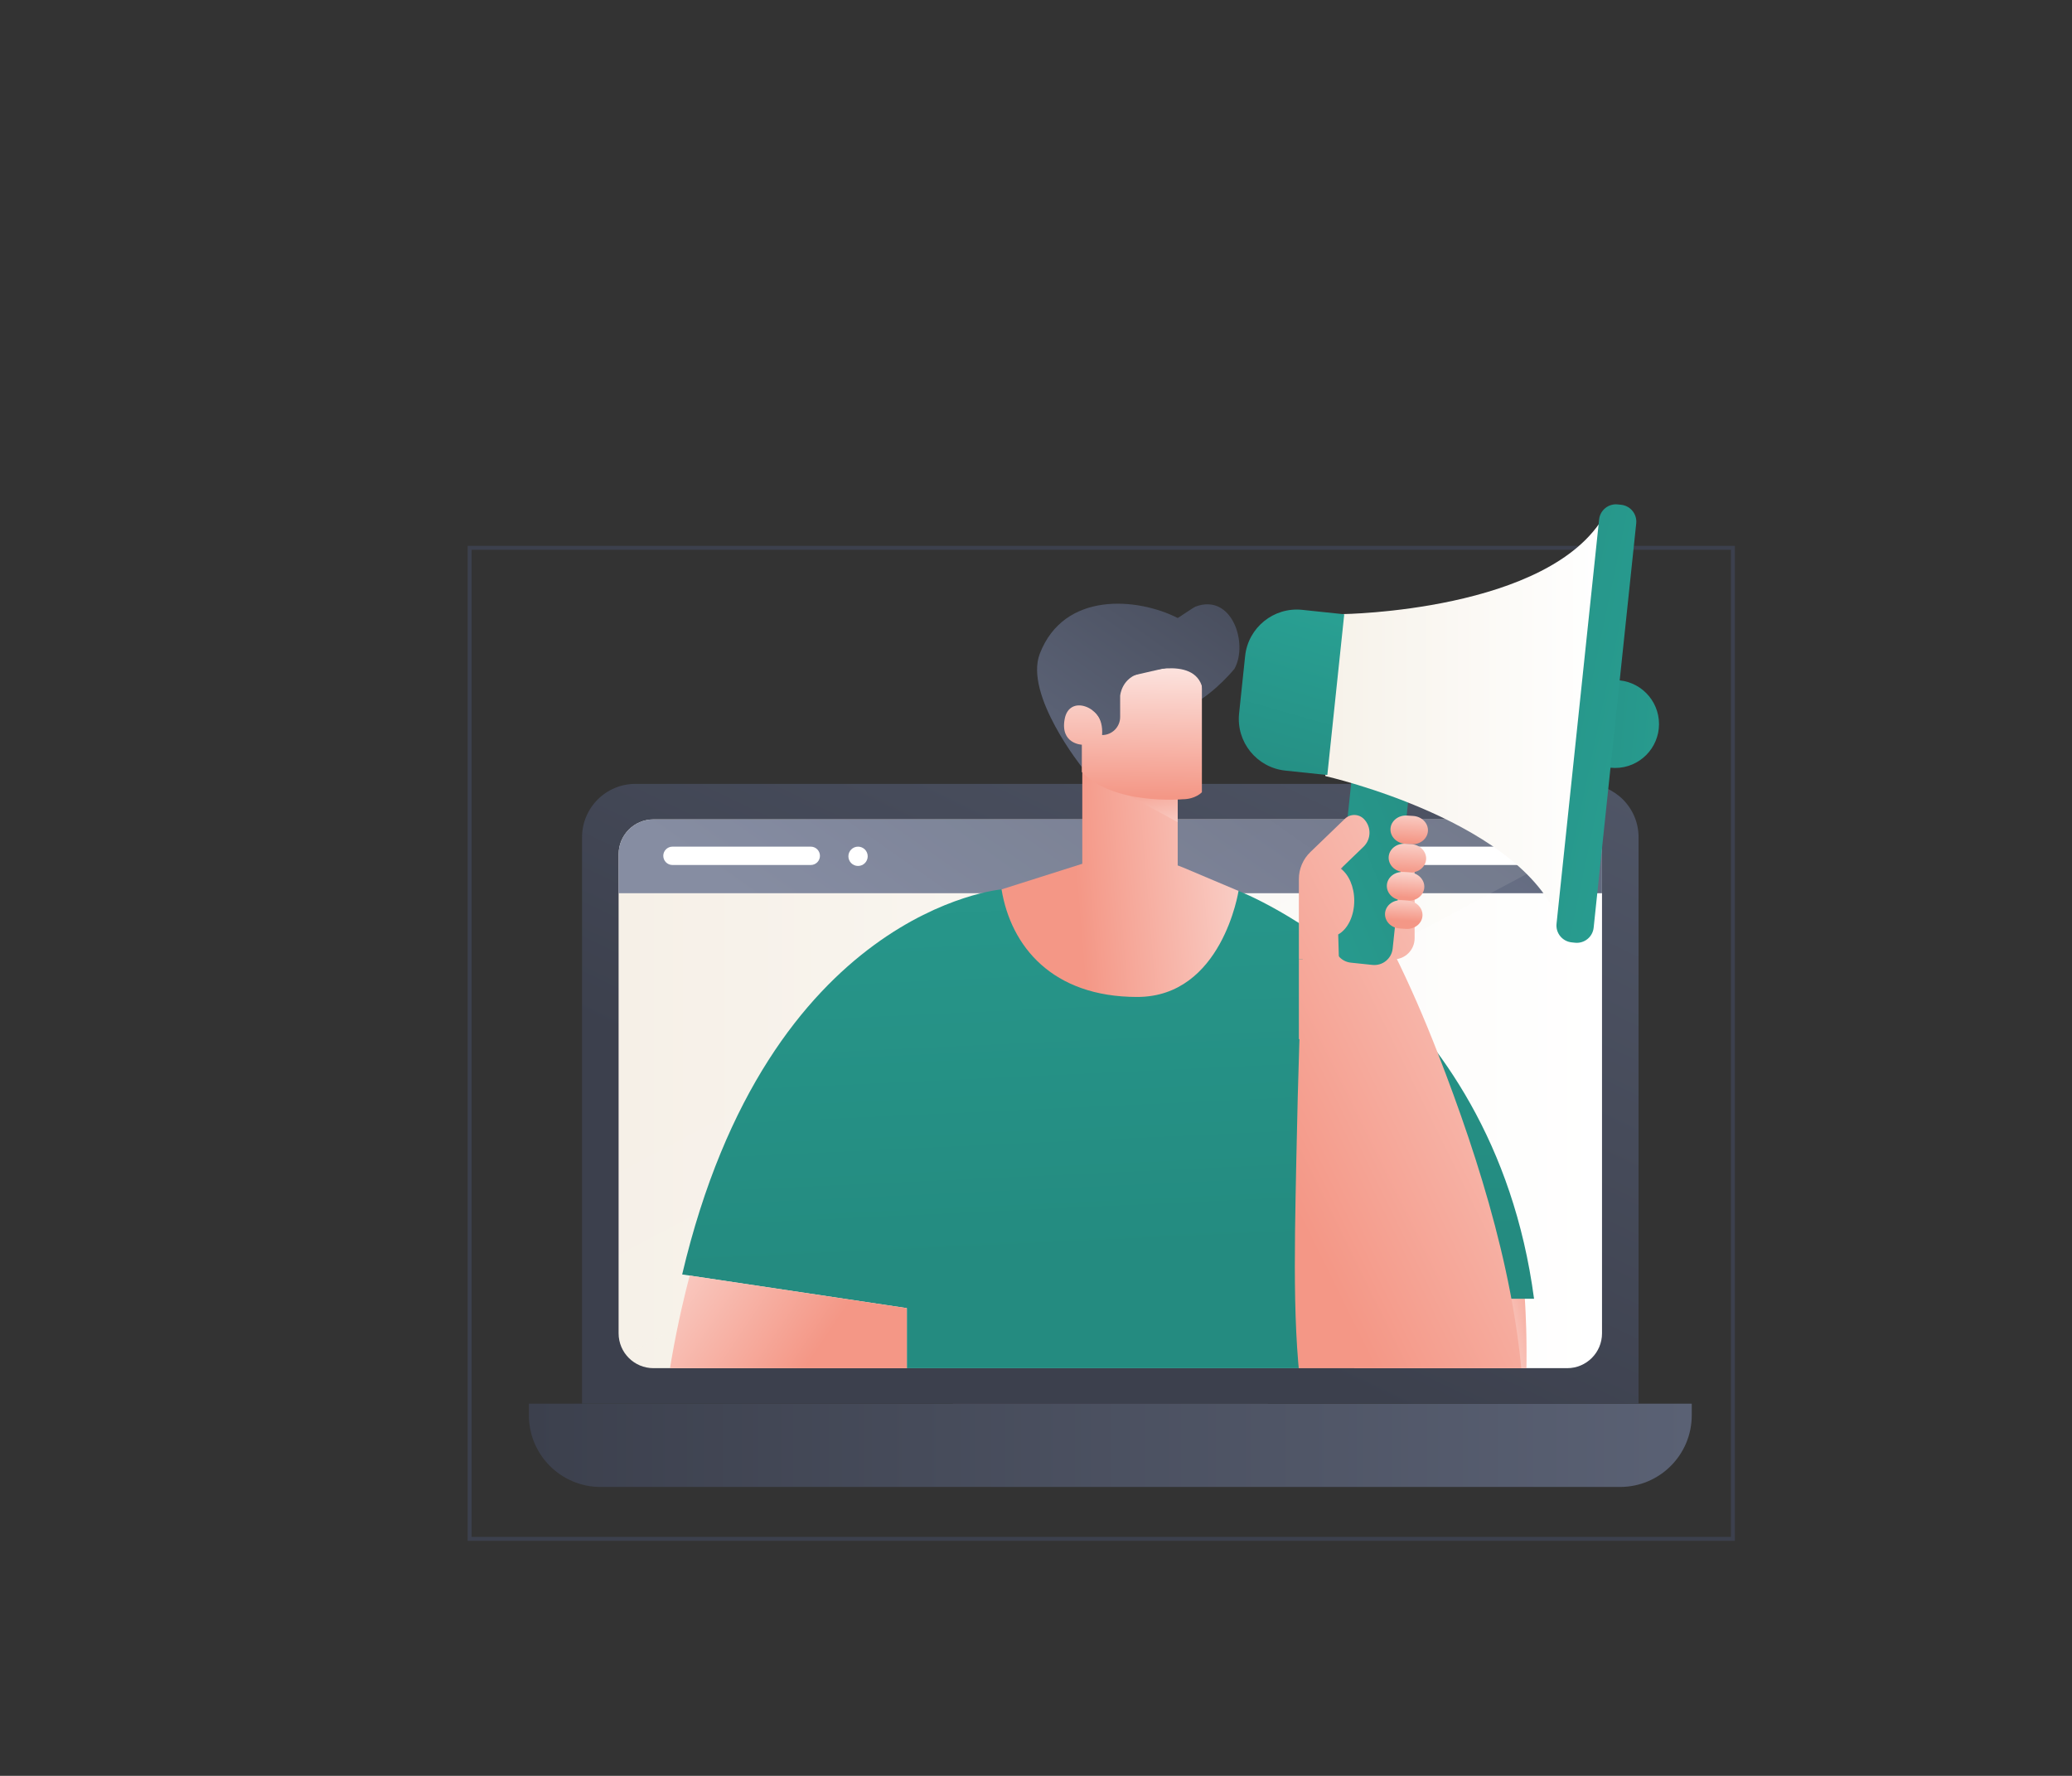 <?xml version="1.0" encoding="utf-8"?>
<!-- Generator: Adobe Illustrator 24.0.0, SVG Export Plug-In . SVG Version: 6.00 Build 0)  -->
<svg version="1.1" xmlns="http://www.w3.org/2000/svg" xmlns:xlink="http://www.w3.org/1999/xlink" x="0px" y="0px"
	 viewBox="0 0 1260.03 1080" style="enable-background:new 0 0 1260.03 1080;" xml:space="preserve">
<rect x="0" y="0" width="1260.03" height="1080" fill="#333333" stroke="none"/>
<style type="text/css">
	.st0{display:none;}
	.st1{display:inline;opacity:0.34;fill:url(#SVGID_1_);}
	.st2{display:inline;opacity:0.34;fill:url(#SVGID_2_);}
	.st3{display:inline;opacity:0.34;}
	.st4{fill:url(#SVGID_3_);}
	.st5{display:inline;}
	.st6{opacity:0.34;fill:url(#SVGID_4_);}
	.st7{opacity:0.34;fill:url(#SVGID_5_);}
	.st8{opacity:0.24;}
	.st9{fill:#3C404D;}
	.st10{fill:none;stroke:#3C404D;stroke-width:2.394;stroke-miterlimit:10;}
	.st11{fill:url(#SVGID_6_);}
	.st12{fill:url(#SVGID_7_);}
	.st13{fill:url(#SVGID_8_);}
	.st14{fill:url(#SVGID_9_);}
	.st15{fill:url(#SVGID_10_);}
	.st16{opacity:0.1;fill:url(#SVGID_11_);}
	.st17{fill:#FFFFFF;}
	.st18{clip-path:url(#SVGID_13_);}
	.st19{fill:url(#SVGID_14_);}
	.st20{fill:url(#SVGID_15_);}
	.st21{fill:url(#SVGID_16_);}
	.st22{fill:url(#SVGID_17_);}
	.st23{fill:url(#SVGID_18_);}
	.st24{fill:url(#SVGID_19_);}
	.st25{fill:url(#SVGID_20_);}
	.st26{fill:url(#SVGID_21_);}
	.st27{fill:url(#SVGID_22_);}
	.st28{fill:url(#SVGID_23_);}
	.st29{fill:url(#SVGID_24_);}
	.st30{fill:url(#SVGID_25_);}
	.st31{fill:url(#SVGID_26_);}
	.st32{fill:url(#SVGID_27_);}
	.st33{fill:url(#SVGID_28_);}
	.st34{fill:url(#SVGID_29_);}
	.st35{fill:url(#SVGID_30_);}
	.st36{fill:url(#SVGID_31_);}
	.st37{fill:url(#SVGID_32_);}
	.st38{fill:url(#SVGID_33_);}
	.st39{fill:url(#SVGID_34_);}
	.st40{fill:url(#SVGID_35_);}
	.st41{fill:url(#SVGID_36_);}
	.st42{fill:none;stroke:#3C404D;stroke-width:1.854;stroke-miterlimit:10;}
	.st43{fill:url(#SVGID_37_);}
	.st44{fill:url(#SVGID_38_);}
	.st45{fill:#F6F1E8;}
	.st46{fill:url(#SVGID_39_);}
	.st47{fill:url(#SVGID_40_);}
	.st48{fill:url(#SVGID_41_);}
	.st49{fill:url(#SVGID_42_);}
	.st50{fill:url(#SVGID_43_);}
	.st51{fill:url(#SVGID_44_);}
	.st52{fill:url(#SVGID_45_);}
	.st53{fill:url(#SVGID_46_);}
	.st54{fill:url(#SVGID_47_);}
	.st55{fill:url(#SVGID_48_);}
	.st56{fill:url(#SVGID_49_);}
	.st57{fill:url(#SVGID_50_);}
	.st58{display:inline;fill:none;stroke:#3C404D;stroke-width:2.394;stroke-miterlimit:10;}
	.st59{fill:url(#SVGID_51_);}
	.st60{fill:url(#SVGID_52_);}
	.st61{fill:url(#SVGID_53_);}
	.st62{fill:none;stroke:#3C404D;stroke-width:2.394;stroke-linejoin:round;stroke-miterlimit:10;}
	.st63{fill:url(#SVGID_54_);}
	.st64{fill:#03FCDD;}
	.st65{fill:url(#SVGID_55_);}
	.st66{fill:url(#SVGID_56_);}
	.st67{fill:url(#SVGID_57_);}
	.st68{fill:url(#SVGID_58_);}
	.st69{fill:url(#SVGID_59_);}
	.st70{fill:url(#SVGID_60_);}
	.st71{fill:url(#SVGID_61_);}
	.st72{fill:url(#SVGID_62_);}
</style>
<g id="Layer_1" class="st0">
	<linearGradient id="SVGID_1_" gradientUnits="userSpaceOnUse" x1="743.531" y1="750.981" x2="938.322" y2="750.981">
		<stop  offset="0" style="stop-color:#F6F1E8"/>
		<stop  offset="1" style="stop-color:#FFFFFF;stop-opacity:0"/>
	</linearGradient>
	<path class="st1" d="M927.99,700.23H753.86c-5.71,0-10.33,4.63-10.33,10.33v80.85c0,5.71,4.63,10.33,10.33,10.33h174.13
		c5.71,0,10.33-4.63,10.33-10.33v-80.85C938.32,704.85,933.7,700.23,927.99,700.23z"/>
	<linearGradient id="SVGID_2_" gradientUnits="userSpaceOnUse" x1="952.542" y1="813.921" x2="904.449" y2="905.529">
		<stop  offset="0" style="stop-color:#FFFFFF;stop-opacity:0"/>
		<stop  offset="1" style="stop-color:#F6F1E8"/>
	</linearGradient>
	<polygon class="st2" points="895.2,759.76 895.2,876.61 1005.41,876.61 	"/>
</g>
<g id="Layer_12" class="st0">
	<g class="st3">
		<linearGradient id="SVGID_3_" gradientUnits="userSpaceOnUse" x1="205.754" y1="854.045" x2="80.332" y2="610.169">
			<stop  offset="0" style="stop-color:#FFFFFF;stop-opacity:0"/>
			<stop  offset="1" style="stop-color:#F6F1E8"/>
		</linearGradient>
		<circle class="st4" cx="153.45" cy="752.34" r="146.28"/>
	</g>
</g>
<g id="Layer_11" class="st0">
	<g class="st5">
		
			<linearGradient id="SVGID_4_" gradientUnits="userSpaceOnUse" x1="2872.431" y1="3623.623" x2="2785.252" y2="3399.219" gradientTransform="matrix(-0.63 -0.776 0.776 -0.63 -26.996 4534.395)">
			<stop  offset="0" style="stop-color:#FFFFFF;stop-opacity:0"/>
			<stop  offset="1" style="stop-color:#F6F1E8"/>
		</linearGradient>
		<circle class="st6" cx="916.3" cy="126.78" r="126.77"/>
		<g>
			<linearGradient id="SVGID_5_" gradientUnits="userSpaceOnUse" x1="743.925" y1="2.396" x2="743.925" y2="542.818">
				<stop  offset="0" style="stop-color:#FFFFFF;stop-opacity:0"/>
				<stop  offset="1" style="stop-color:#F6F1E8"/>
			</linearGradient>
			<circle class="st7" cx="743.93" cy="320.51" r="223.02"/>
			<g class="st8">
				<path class="st9" d="M731.43,518.1h115.99c0.54-0.28,1.07-0.56,1.61-0.85H837.4v-34.47h34.47v20.42
					c0.28-0.2,0.57-0.39,0.85-0.59v-19.83h24.19c0.3-0.28,0.61-0.56,0.91-0.85h-25.1v-34.47h34.47v24.97
					c0.28-0.3,0.57-0.61,0.85-0.91v-24.05h19.26c0.2-0.28,0.39-0.56,0.59-0.85h-19.85v-34.47h34.47v9.98
					c0.29-0.56,0.56-1.14,0.85-1.7V306.17v-0.85v-84.71c-0.28-0.57-0.56-1.14-0.85-1.7v15.77h-34.47V200.2h23.71
					c-0.18-0.28-0.37-0.56-0.56-0.85h-23.15v-29.85c-0.28-0.31-0.57-0.61-0.85-0.91v30.76h-34.47v-34.47h30.93
					c-0.28-0.28-0.55-0.57-0.83-0.85h-30.11v-25.62c-0.28-0.2-0.57-0.39-0.85-0.59v26.21H837.4v-34.47h21.81
					c-0.47-0.29-0.96-0.56-1.43-0.85H837.4v-10.74c-0.28-0.13-0.56-0.27-0.85-0.4v11.13h-34.47v-23.55
					c-0.28-0.08-0.56-0.15-0.85-0.23v23.78h-34.47V98.64c-0.28-0.03-0.57-0.05-0.85-0.08v30.15h-34.47V97.84
					c-0.28,0.02-0.57,0.04-0.85,0.05v30.82h-34.47v-26.07c-0.28,0.06-0.57,0.12-0.85,0.18v25.89h-34.47v-15.2
					c-0.28,0.11-0.57,0.23-0.85,0.35v14.86h-29.87c-0.48,0.28-0.96,0.56-1.43,0.85h31.3v34.47h-34.47v-32.51
					c-0.28,0.18-0.57,0.35-0.85,0.53v31.98h-34.47v-5.05c-0.29,0.27-0.56,0.55-0.85,0.82v4.23h-4.27c-0.28,0.28-0.55,0.57-0.83,0.85
					h5.1v34.47h-32.64c-0.18,0.28-0.38,0.56-0.56,0.85h33.2v34.47h-34.47v-32.44c-0.28,0.45-0.57,0.9-0.85,1.36v31.08h-15.95
					c-0.12,0.28-0.23,0.57-0.35,0.85h16.3V270h-27.33c-0.07,0.28-0.12,0.57-0.19,0.85h27.52v34.47h-32.55
					c-0.02,0.28-0.04,0.57-0.05,0.85h32.6v34.47h-32.16c0.03,0.28,0.05,0.57,0.08,0.85h32.09v34.47h-26.12
					c0.07,0.28,0.15,0.57,0.22,0.85h25.9v34.47h-13.82c0.13,0.28,0.24,0.57,0.37,0.85h13.45v25.29c0.28,0.45,0.56,0.91,0.85,1.36
					v-26.65h34.47v34.47h-29.34c0.19,0.28,0.39,0.57,0.59,0.85h28.75v33.76c0.54,0.52,1.09,1.04,1.64,1.56h33.68v26.19
					c0.28,0.18,0.57,0.35,0.85,0.53v-26.72h34.47v34.47h-21.12c0.53,0.29,1.07,0.57,1.61,0.85h90.16H731.43z M908.04,235.52h34.47
					V270h-34.47V235.52z M908.04,270.85h34.47v34.47h-34.47V270.85z M908.04,306.17h34.47v34.47h-34.47V306.17z M908.04,341.49
					h34.47v34.47h-34.47V341.49z M908.04,376.81h34.47v34.47h-34.47V376.81z M872.72,200.2h34.47v34.47h-34.47V200.2z
					 M872.72,235.52h34.47V270h-34.47V235.52z M872.72,270.85h34.47v34.47h-34.47V270.85z M872.72,306.17h34.47v34.47h-34.47V306.17
					z M872.72,341.49h34.47v34.47h-34.47V341.49z M872.72,376.81h34.47v34.47h-34.47V376.81z M872.72,412.13h34.47v34.47h-34.47
					V412.13z M837.4,164.88h34.47v34.47H837.4V164.88z M837.4,200.2h34.47v34.47H837.4V200.2z M837.4,235.52h34.47V270H837.4V235.52
					z M837.4,270.85h34.47v34.47H837.4V270.85z M837.4,306.17h34.47v34.47H837.4V306.17z M837.4,341.49h34.47v34.47H837.4V341.49z
					 M837.4,376.81h34.47v34.47H837.4V376.81z M837.4,412.13h34.47v34.47H837.4V412.13z M837.4,447.45h34.47v34.47H837.4V447.45z
					 M802.08,129.56h34.47v34.47h-34.47V129.56z M802.08,164.88h34.47v34.47h-34.47V164.88z M802.08,200.2h34.47v34.47h-34.47V200.2
					z M802.08,235.52h34.47V270h-34.47V235.52z M802.08,270.85h34.47v34.47h-34.47V270.85z M802.08,306.17h34.47v34.47h-34.47
					V306.17z M802.08,341.49h34.47v34.47h-34.47V341.49z M802.08,376.81h34.47v34.47h-34.47V376.81z M802.08,412.13h34.47v34.47
					h-34.47V412.13z M802.08,447.45h34.47v34.47h-34.47V447.45z M802.08,482.77h34.47v34.47h-34.47V482.77z M766.76,129.56h34.47
					v34.47h-34.47V129.56z M766.76,164.88h34.47v34.47h-34.47V164.88z M766.76,200.2h34.47v34.47h-34.47V200.2z M766.76,235.52
					h34.47V270h-34.47V235.52z M766.76,270.85h34.47v34.47h-34.47V270.85z M766.76,306.17h34.47v34.47h-34.47V306.17z
					 M766.76,341.49h34.47v34.47h-34.47V341.49z M766.76,376.81h34.47v34.47h-34.47V376.81z M766.76,412.13h34.47v34.47h-34.47
					V412.13z M766.76,447.45h34.47v34.47h-34.47V447.45z M766.76,482.77h34.47v34.47h-34.47V482.77z M731.43,129.56h34.47v34.47
					h-34.47V129.56z M731.43,164.88h34.47v34.47h-34.47V164.88z M731.43,200.2h34.47v34.47h-34.47V200.2z M731.43,235.52h34.47V270
					h-34.47V235.52z M731.43,270.85h34.47v34.47h-34.47V270.85z M731.43,306.17h34.47v34.47h-34.47V306.17z M731.43,341.49h34.47
					v34.47h-34.47V341.49z M731.43,376.81h34.47v34.47h-34.47V376.81z M731.43,412.13h34.47v34.47h-34.47V412.13z M731.43,447.45
					h34.47v34.47h-34.47V447.45z M731.43,482.77h34.47v34.47h-34.47V482.77z M589.3,411.28h-34.47v-34.47h34.47V411.28z
					 M589.3,375.96h-34.47v-34.47h34.47V375.96z M589.3,340.64h-34.47v-34.47h34.47V340.64z M589.3,305.32h-34.47v-34.47h34.47
					V305.32z M589.3,270h-34.47v-34.47h34.47V270z M624.62,481.93h-34.47v-34.47h34.47V481.93z M624.62,446.61h-34.47v-34.47h34.47
					V446.61z M624.62,411.28h-34.47v-34.47h34.47V411.28z M624.62,375.96h-34.47v-34.47h34.47V375.96z M624.62,340.64h-34.47v-34.47
					h34.47V340.64z M624.62,305.32h-34.47v-34.47h34.47V305.32z M624.62,270h-34.47v-34.47h34.47V270z M624.62,234.68h-34.47V200.2
					h34.47V234.68z M624.62,199.35h-34.47v-34.47h34.47V199.35z M659.94,481.93h-34.47v-34.47h34.47V481.93z M659.94,446.61h-34.47
					v-34.47h34.47V446.61z M659.94,411.28h-34.47v-34.47h34.47V411.28z M659.94,375.96h-34.47v-34.47h34.47V375.96z M659.94,340.64
					h-34.47v-34.47h34.47V340.64z M659.94,305.32h-34.47v-34.47h34.47V305.32z M659.94,270h-34.47v-34.47h34.47V270z M659.94,234.68
					h-34.47V200.2h34.47V234.68z M659.94,199.35h-34.47v-34.47h34.47V199.35z M695.26,517.25h-34.47v-34.47h34.47V517.25z
					 M695.26,481.93h-34.47v-34.47h34.47V481.93z M695.26,446.61h-34.47v-34.47h34.47V446.61z M695.26,411.28h-34.47v-34.47h34.47
					V411.28z M695.26,375.96h-34.47v-34.47h34.47V375.96z M695.26,340.64h-34.47v-34.47h34.47V340.64z M695.26,305.32h-34.47v-34.47
					h34.47V305.32z M695.26,270h-34.47v-34.47h34.47V270z M695.26,234.68h-34.47V200.2h34.47V234.68z M695.26,199.35h-34.47v-34.47
					h34.47V199.35z M695.26,164.03h-34.47v-34.47h34.47V164.03z M696.11,129.56h34.47v34.47h-34.47V129.56z M696.11,164.88h34.47
					v34.47h-34.47V164.88z M696.11,200.2h34.47v34.47h-34.47V200.2z M696.11,235.52h34.47V270h-34.47V235.52z M696.11,270.85h34.47
					v34.47h-34.47V270.85z M696.11,306.17h34.47v34.47h-34.47V306.17z M696.11,341.49h34.47v34.47h-34.47V341.49z M696.11,376.81
					h34.47v34.47h-34.47V376.81z M696.11,412.13h34.47v34.47h-34.47V412.13z M696.11,447.45h34.47v34.47h-34.47V447.45z
					 M696.11,482.77h34.47v34.47h-34.47V482.77z"/>
			</g>
		</g>
	</g>
</g>
<g id="Layer_2">
	<rect x="285.59" y="333.18" class="st10" width="768.23" height="602.7"/>
	<g>
		<g>
			<linearGradient id="SVGID_6_" gradientUnits="userSpaceOnUse" x1="987.898" y1="353.325" x2="895.637" y2="502.699">
				<stop  offset="0" style="stop-color:#5C3799"/>
				<stop  offset="1" style="stop-color:#7D6E99"/>
			</linearGradient>
			<path class="st11" d="M579.5,853.67v7.43c0,8.54,6.92,15.46,15.46,15.46h160.49c8.54,0,15.46-6.92,15.46-15.46v-7.43H579.5z"/>
			<g>
				<linearGradient id="SVGID_7_" gradientUnits="userSpaceOnUse" x1="321.629" y1="878.994" x2="1028.787" y2="878.994">
					<stop  offset="0" style="stop-color:#3C404D"/>
					<stop  offset="1" style="stop-color:#5A6174"/>
				</linearGradient>
				<path class="st12" d="M321.63,853.67v7.04c0,24.08,19.52,43.6,43.6,43.6h619.97c24.08,0,43.59-19.52,43.59-43.6v-7.04H321.63z"
					/>
				<linearGradient id="SVGID_8_" gradientUnits="userSpaceOnUse" x1="636.683" y1="757.88" x2="909.07" y2="191.139">
					<stop  offset="0" style="stop-color:#3C404D"/>
					<stop  offset="1" style="stop-color:#5A6174"/>
				</linearGradient>
				<path class="st13" d="M964,476.73H386.41c-17.92,0-32.45,14.53-32.45,32.45v344.49h642.49V509.18
					C996.46,491.26,981.93,476.73,964,476.73z"/>
				<linearGradient id="SVGID_9_" gradientUnits="userSpaceOnUse" x1="376.202" y1="665.202" x2="974.215" y2="665.202">
					<stop  offset="0" style="stop-color:#F6F1E8"/>
					<stop  offset="1" style="stop-color:#FFFFFF"/>
				</linearGradient>
				<path class="st14" d="M953.04,498.33H397.38c-11.7,0-21.18,9.48-21.18,21.18v291.38c0,11.7,9.48,21.18,21.18,21.18h555.66
					c11.7,0,21.18-9.48,21.18-21.18V519.51C974.21,507.82,964.73,498.33,953.04,498.33z"/>
				<linearGradient id="SVGID_10_" gradientUnits="userSpaceOnUse" x1="848.784" y1="280.841" x2="593.406" y2="644.499">
					<stop  offset="0" style="stop-color:#5A6174"/>
					<stop  offset="1" style="stop-color:#79829B"/>
				</linearGradient>
				<path class="st15" d="M953.04,498.33H397.38c-11.7,0-21.18,9.48-21.18,21.18v23.7h598.01v-23.7
					C974.21,507.82,964.73,498.33,953.04,498.33z"/>
				<linearGradient id="SVGID_11_" gradientUnits="userSpaceOnUse" x1="612.03" y1="546.135" x2="746.027" y2="798.752">
					<stop  offset="0" style="stop-color:#F6F1E8"/>
					<stop  offset="1" style="stop-color:#FFFFFF"/>
				</linearGradient>
				<path class="st16" d="M971.21,508.68c-3.7-6.19-10.44-10.35-18.17-10.35H397.38c-11.7,0-21.18,9.48-21.18,21.18v291.38
					c0,4.93,1.7,9.46,4.53,13.06L971.21,508.68z"/>
				<g>
					<path class="st17" d="M493.05,514.9h-84.11c-3.08,0-5.58,2.5-5.58,5.58c0,3.08,2.5,5.58,5.58,5.58h84.11
						c3.08,0,5.58-2.5,5.58-5.58C498.63,517.4,496.13,514.9,493.05,514.9z"/>
					<path class="st17" d="M953.85,514.9H806.81c-3.08,0-5.58,2.5-5.58,5.58c0,3.08,2.5,5.58,5.58,5.58h147.04
						c3.08,0,5.58-2.5,5.58-5.58C959.43,517.4,956.93,514.9,953.85,514.9z"/>
					<path class="st17" d="M527.67,520.77c0-3.24-2.63-5.87-5.87-5.87c-3.24,0-5.87,2.63-5.87,5.87c0,3.24,2.63,5.87,5.87,5.87
						C525.04,526.64,527.67,524.01,527.67,520.77z"/>
				</g>
			</g>
			<g>
				<defs>
					<path id="SVGID_12_" d="M1018.2,266.46H397.38c-11.7,0-21.18,9.48-21.18,21.18v523.26c0,11.7,9.48,21.18,21.18,21.18h620.82
						c11.7,0,21.18-9.48,21.18-21.18V287.64C1039.38,275.94,1029.89,266.46,1018.2,266.46z"/>
				</defs>
				<clipPath id="SVGID_13_">
					<use xlink:href="#SVGID_12_"  style="overflow:visible;"/>
				</clipPath>
				<g class="st18">
					<linearGradient id="SVGID_14_" gradientUnits="userSpaceOnUse" x1="947.365" y1="813.832" x2="888.171" y2="827.891">
						<stop  offset="0" style="stop-color:#F49786"/>
						<stop  offset="1" style="stop-color:#FFFFFF"/>
					</linearGradient>
					<path class="st19" d="M926.77,783.03c0,0,3.67,38.7-0.23,83.68l-24.97-89.94L926.77,783.03z"/>
					<linearGradient id="SVGID_15_" gradientUnits="userSpaceOnUse" x1="672.998" y1="763.893" x2="653.226" y2="338.794">
						<stop  offset="4.993059e-07" style="stop-color:#248B80"/>
						<stop  offset="1" style="stop-color:#29A093"/>
					</linearGradient>
					<path class="st20" d="M551.47,892.34v-77.42v-19.36l-136.63-20.49c52.37-222.02,194.22-234.18,194.22-234.18l38,8.74
						l106.12-7.79c0,0,154.66,59.03,179.71,248.03H823.53v102.47H551.47z"/>
					<g>
						<linearGradient id="SVGID_16_" gradientUnits="userSpaceOnUse" x1="652.384" y1="511.353" x2="840.068" y2="495.712">
							<stop  offset="0" style="stop-color:#F49786"/>
							<stop  offset="1" style="stop-color:#FFFFFF"/>
						</linearGradient>
						<polygon class="st21" points="658.16,554.68 716.19,554.68 716.19,462.23 658.16,462.23 						"/>
						
							<linearGradient id="SVGID_17_" gradientUnits="userSpaceOnUse" x1="2505.117" y1="471.735" x2="2491.416" y2="533.39" gradientTransform="matrix(-1 0 0 1 3204.072 0)">
							<stop  offset="0" style="stop-color:#F49786"/>
							<stop  offset="1" style="stop-color:#FFFFFF"/>
						</linearGradient>
						<polygon class="st22" points="688.97,463.68 695.5,462.23 716.19,462.23 716.19,500.04 681.69,481.14 681.69,475.41 						"/>
						<linearGradient id="SVGID_18_" gradientUnits="userSpaceOnUse" x1="657.053" y1="567.373" x2="844.736" y2="551.733">
							<stop  offset="0" style="stop-color:#F49786"/>
							<stop  offset="1" style="stop-color:#FFFFFF"/>
						</linearGradient>
						<path class="st23" d="M691.55,527.61l21.81-2.37l6.16,2.37l33.66,14.22c0,0-9.96,64.48-61.63,64.48
							c-51.68,0-76.8-30.82-82.49-65.42l49.3-15.64L691.55,527.61z"/>
						<linearGradient id="SVGID_19_" gradientUnits="userSpaceOnUse" x1="777.425" y1="279.838" x2="658.805" y2="446.786">
							<stop  offset="0" style="stop-color:#3C404D"/>
							<stop  offset="1" style="stop-color:#5A6174"/>
						</linearGradient>
						<path class="st24" d="M726.83,427.55l-68.47,39.55c0,0-35.73-44.48-26.02-69.58c14.72-38.04,59.38-34.11,83.85-21.68
							c0.17,0.08,9.6-6.45,10.67-6.86c22.22-8.53,32.41,22.2,23.85,37.76C750.72,406.74,740.05,419.92,726.83,427.55z"/>
						<linearGradient id="SVGID_20_" gradientUnits="userSpaceOnUse" x1="688.644" y1="484.435" x2="690.208" y2="377.039">
							<stop  offset="0" style="stop-color:#F49786"/>
							<stop  offset="1" style="stop-color:#FFFFFF"/>
						</linearGradient>
						<path class="st25" d="M730.9,401.22v80.59c0,0-3.79,4.27-11.85,4.27c0,0-41.72,3.79-61.16-16.59v-16.59
							c0,0-13.27-0.47-10.43-15.65c2.84-15.17,22.76-7.31,23.23,6.54v-28.82L730.9,401.22z"/>
						<linearGradient id="SVGID_21_" gradientUnits="userSpaceOnUse" x1="783.877" y1="284.422" x2="665.257" y2="451.369">
							<stop  offset="0" style="stop-color:#3C404D"/>
							<stop  offset="1" style="stop-color:#5A6174"/>
						</linearGradient>
						<path class="st26" d="M694.48,409.2c0,0,36.93-12.06,37.31,14.06l7.18-17.2l-13.6-16.04l-41.13,3.84l-23.69,0.7l-5.44,5.58
							l9.6,32.08c0,0,6.28,3.61,5.5,14.82l0,0c6.07,0,10.98-4.92,10.98-10.98v-12.9C681.19,423.15,682.01,411.71,694.48,409.2z"/>
					</g>
					<linearGradient id="SVGID_22_" gradientUnits="userSpaceOnUse" x1="801.493" y1="764.359" x2="1192.711" y2="571.247">
						<stop  offset="0" style="stop-color:#F49786"/>
						<stop  offset="1" style="stop-color:#FFFFFF"/>
					</linearGradient>
					<path class="st27" d="M926.73,856.25c0.99,41.29-18.15,87.22-67.85,82.77c-76.28-6.83-72.87-117.27-70.59-232.27
						c2.28-115,5.69-152.07,5.69-152.07s42.48,3.77,42.49,3.77c2.72,0.24,10.07,18.88,11.14,21.03
						c9.9,19.88,18.71,40.31,26.75,61.01c25.89,66.68,49.32,141.75,52.3,213.56C926.69,854.78,926.72,855.52,926.73,856.25z"/>
					<linearGradient id="SVGID_23_" gradientUnits="userSpaceOnUse" x1="475.417" y1="853.416" x2="312.863" y2="743.583">
						<stop  offset="0" style="stop-color:#F49786"/>
						<stop  offset="1" style="stop-color:#FFFFFF"/>
					</linearGradient>
					<path class="st28" d="M462.09,936.74c0,0-62.62,2.28-60.34-51.8c2.28-54.08,17.71-109.18,17.71-109.18l132.01,19.8v19.36v105.8
						L462.09,936.74z"/>
					<g>
						<linearGradient id="SVGID_24_" gradientUnits="userSpaceOnUse" x1="728.236" y1="615.952" x2="1119.455" y2="422.839">
							<stop  offset="0" style="stop-color:#F49786"/>
							<stop  offset="1" style="stop-color:#FFFFFF"/>
						</linearGradient>
						<path class="st29" d="M802.1,562.69v20.75h45.33c7.09,0,12.83-5.74,12.83-12.83v-7.92v-39.72L802.1,562.69z"/>
						<linearGradient id="SVGID_25_" gradientUnits="userSpaceOnUse" x1="742.733" y1="645.32" x2="1133.952" y2="452.208">
							<stop  offset="0" style="stop-color:#F49786"/>
							<stop  offset="1" style="stop-color:#FFFFFF"/>
						</linearGradient>
						<rect x="789.87" y="583.44" class="st30" width="58.12" height="48.53"/>
						<g>
							
								<linearGradient id="SVGID_26_" gradientUnits="userSpaceOnUse" x1="460.494" y1="580.594" x2="607.897" y2="578.052" gradientTransform="matrix(0.995 0.105 -0.105 0.995 502.159 -192.552)">
								<stop  offset="4.993059e-07" style="stop-color:#248B80"/>
								<stop  offset="1" style="stop-color:#29A093"/>
							</linearGradient>
							<circle class="st31" cx="982.18" cy="440.34" r="26.7"/>
							
								<linearGradient id="SVGID_27_" gradientUnits="userSpaceOnUse" x1="488.616" y1="628.784" x2="318.481" y2="723.574" gradientTransform="matrix(0.995 0.105 -0.105 0.995 502.159 -192.552)">
								<stop  offset="4.993059e-07" style="stop-color:#248B80"/>
								<stop  offset="1" style="stop-color:#29A093"/>
							</linearGradient>
							<path class="st32" d="M823.51,459.05L811.5,573.14c-0.65,6.15,3.81,11.66,9.96,12.31l13.14,1.38
								c6.15,0.65,11.66-3.81,12.31-9.96l12.01-114.08L823.51,459.05z"/>
							<linearGradient id="SVGID_28_" gradientUnits="userSpaceOnUse" x1="797.393" y1="438.675" x2="975.847" y2="438.675">
								<stop  offset="0" style="stop-color:#F6F1E8"/>
								<stop  offset="1" style="stop-color:#FFFFFF"/>
							</linearGradient>
							<path class="st33" d="M816.42,373.47l-19.03,47.81l8.66,50.72c0,0,123.04,27.74,143.38,92.15l13.21-125.47l13.21-125.47
								C942.54,371.96,816.42,373.47,816.42,373.47z"/>
							<linearGradient id="SVGID_29_" gradientUnits="userSpaceOnUse" x1="763.523" y1="500.025" x2="801.413" y2="366.584">
								<stop  offset="4.993059e-07" style="stop-color:#248B80"/>
								<stop  offset="1" style="stop-color:#29A093"/>
							</linearGradient>
							<path class="st34" d="M791.93,370.89c-17.36-1.83-32.91,10.76-34.74,28.12l-3.67,34.9c-1.83,17.36,10.76,32.91,28.12,34.74
								l25.53,2.69l10.29-97.76L791.93,370.89z"/>
							<linearGradient id="SVGID_30_" gradientUnits="userSpaceOnUse" x1="836.892" y1="411.921" x2="1032.934" y2="453.106">
								<stop  offset="4.993059e-07" style="stop-color:#248B80"/>
								<stop  offset="1" style="stop-color:#29A093"/>
							</linearGradient>
							<path class="st35" d="M985.84,306.99l-2.05-0.22c-5.67-0.6-10.75,3.52-11.34,9.18l-25.88,245.82
								c-0.6,5.67,3.52,10.75,9.18,11.34l2.05,0.22c5.67,0.6,10.75-3.51,11.34-9.18l25.88-245.82
								C995.62,312.66,991.51,307.58,985.84,306.99z"/>
						</g>
						<linearGradient id="SVGID_31_" gradientUnits="userSpaceOnUse" x1="715.483" y1="590.115" x2="1106.702" y2="397.003">
							<stop  offset="0" style="stop-color:#F49786"/>
							<stop  offset="1" style="stop-color:#FFFFFF"/>
						</linearGradient>
						<path class="st36" d="M829.49,498.16L829.49,498.16c-3.15-3.27-8.36-3.37-11.63-0.21l-21.02,20.26
							c-4.45,4.29-6.97,10.21-6.97,16.39v48.84h24.35l-0.43-15.16c5.7-3.11,9.76-11.12,9.76-20.51c0-8.5-3.33-15.87-8.18-19.49
							l13.82-13.32C833.91,510.41,834.04,502.89,829.49,498.16z"/>
						<g>
							
								<linearGradient id="SVGID_32_" gradientUnits="userSpaceOnUse" x1="589.041" y1="599.337" x2="589.041" y2="566.748" gradientTransform="matrix(0.998 0.064 -0.064 0.998 307.156 -123.664)">
								<stop  offset="0" style="stop-color:#F49786"/>
								<stop  offset="1" style="stop-color:#FFFFFF"/>
							</linearGradient>
							<path class="st37" d="M859.41,496.23l-3.77-0.24c-5.25-0.34-9.74,3.23-10.05,7.98l0,0c-0.3,4.74,3.7,8.86,8.95,9.2l3.77,0.24
								c5.25,0.34,9.74-3.23,10.05-7.98l0,0C868.66,500.68,864.65,496.56,859.41,496.23z"/>
							
								<linearGradient id="SVGID_33_" gradientUnits="userSpaceOnUse" x1="589.042" y1="618.178" x2="589.042" y2="584.871" gradientTransform="matrix(0.998 0.064 -0.064 0.998 307.156 -123.664)">
								<stop  offset="0" style="stop-color:#F49786"/>
								<stop  offset="1" style="stop-color:#FFFFFF"/>
							</linearGradient>
							<path class="st38" d="M858.3,513.4l-3.77-0.24c-5.25-0.34-9.74,3.23-10.05,7.98l0,0c-0.31,4.74,3.7,8.86,8.95,9.2l3.77,0.24
								c5.25,0.34,9.74-3.23,10.05-7.98l0,0C867.55,517.85,863.55,513.74,858.3,513.4z"/>
							
								<linearGradient id="SVGID_34_" gradientUnits="userSpaceOnUse" x1="589.042" y1="633.093" x2="589.042" y2="606.909" gradientTransform="matrix(0.998 0.064 -0.064 0.998 307.156 -123.664)">
								<stop  offset="0" style="stop-color:#F49786"/>
								<stop  offset="1" style="stop-color:#FFFFFF"/>
							</linearGradient>
							<path class="st39" d="M857.2,530.57l-3.77-0.24c-5.25-0.34-9.74,3.23-10.05,7.98l0,0c-0.31,4.74,3.7,8.86,8.94,9.2l3.77,0.24
								c5.25,0.34,9.74-3.23,10.05-7.98l0,0C866.45,535.03,862.44,530.91,857.2,530.57z"/>
							
								<linearGradient id="SVGID_35_" gradientUnits="userSpaceOnUse" x1="589.042" y1="647.224" x2="589.042" y2="622.051" gradientTransform="matrix(0.998 0.064 -0.064 0.998 307.156 -123.664)">
								<stop  offset="0" style="stop-color:#F49786"/>
								<stop  offset="1" style="stop-color:#FFFFFF"/>
							</linearGradient>
							<path class="st40" d="M856.09,547.74l-3.77-0.24c-5.25-0.34-9.74,3.23-10.05,7.98l0,0c-0.31,4.74,3.7,8.86,8.95,9.2
								l3.77,0.24c5.25,0.34,9.74-3.23,10.05-7.98l0,0C865.34,552.2,861.34,548.08,856.09,547.74z"/>
						</g>
					</g>
				</g>
			</g>
		</g>
	</g>
</g>
<g id="Layer_3" class="st0">
	<g class="st5">
		<line class="st42" x1="1044.56" y1="985.65" x2="1044.56" y2="1069.65"/>
		<line class="st42" x1="960.57" y1="980.48" x2="1039.39" y2="980.48"/>
		
			<rect x="950.39" y="975.47" transform="matrix(-1.836970e-16 1 -1 -1.836970e-16 1936.043 24.91)" class="st42" width="10.35" height="10.01"/>
		
			<rect x="1039.39" y="975.3" transform="matrix(-1.836970e-16 1 -1 -1.836970e-16 2025.041 -64.088)" class="st42" width="10.35" height="10.35"/>
		
			<rect x="1039.39" y="1069.65" transform="matrix(-1.836970e-16 1 -1 -1.836970e-16 2119.387 30.258)" class="st42" width="10.35" height="10.35"/>
	</g>
</g>
<g id="Layer_4" class="st0">
	<g class="st5">
		<path d="M358.08,395.78l-28.5,11.68l28.5,11.68v2.99h-0.58l-31.61-13.31v-2.73l31.61-13.31h0.58V395.78z"/>
		<path d="M381.13,439.85l19.28-66.99h3.12v0.58l-19.28,66.99h-3.12V439.85z"/>
		<path d="M458.76,406.1v2.73l-31.61,13.31h-0.58v-2.99L455,407.46l-28.43-11.68v-2.99h0.58L458.76,406.1z"/>
	</g>
</g>
<g id="Layer_5" class="st0">
	<g class="st5">
		<g>
			<g>
				<linearGradient id="SVGID_36_" gradientUnits="userSpaceOnUse" x1="305.948" y1="478.358" x2="150.727" y2="746.76">
					<stop  offset="0" style="stop-color:#F6F1E8"/>
					<stop  offset="1" style="stop-color:#FFFFFF"/>
				</linearGradient>
				<path class="st41" d="M420.86,522.09H60.1c-6.58,0-11.91,5.33-11.91,11.91v115.13c0,6.58,5.33,11.91,11.91,11.91h360.76
					c6.58,0,11.91-5.33,11.91-11.91V534C432.77,527.42,427.44,522.09,420.86,522.09z"/>
				<linearGradient id="SVGID_37_" gradientUnits="userSpaceOnUse" x1="48.186" y1="532.565" x2="432.77" y2="532.565">
					<stop  offset="4.993059e-07" style="stop-color:#248B80"/>
					<stop  offset="1" style="stop-color:#29A093"/>
				</linearGradient>
				<path class="st43" d="M432.77,543.04V534c0-6.58-5.33-11.91-11.91-11.91H60.1c-6.58,0-11.91,5.33-11.91,11.91v9.04H432.77z"/>
				<g>
					<path class="st17" d="M93.01,535.96h48.66c1.78,0,3.23-1.45,3.23-3.23s-1.44-3.23-3.23-3.23H93.01c-1.78,0-3.23,1.45-3.23,3.23
						S91.23,535.96,93.01,535.96z"/>
					<circle class="st45" cx="62.33" cy="568.19" r="3.4"/>
				</g>
				<g>
					<g>
						<linearGradient id="SVGID_38_" gradientUnits="userSpaceOnUse" x1="72.985" y1="568.189" x2="212.982" y2="568.189">
							<stop  offset="0" style="stop-color:#5A6174"/>
							<stop  offset="1" style="stop-color:#79829B"/>
						</linearGradient>
						<rect x="72.99" y="563.26" class="st44" width="140" height="9.85"/>
						<linearGradient id="SVGID_39_" gradientUnits="userSpaceOnUse" x1="240.478" y1="568.189" x2="380.474" y2="568.189">
							<stop  offset="0" style="stop-color:#5A6174"/>
							<stop  offset="1" style="stop-color:#79829B"/>
						</linearGradient>
						<rect x="240.48" y="563.26" class="st46" width="140" height="9.85"/>
						<linearGradient id="SVGID_40_" gradientUnits="userSpaceOnUse" x1="217.861" y1="568.189" x2="236.779" y2="568.189">
							<stop  offset="0" style="stop-color:#5A6174"/>
							<stop  offset="1" style="stop-color:#79829B"/>
						</linearGradient>
						<rect x="217.86" y="563.26" class="st47" width="18.92" height="9.85"/>
						<linearGradient id="SVGID_41_" gradientUnits="userSpaceOnUse" x1="384.45" y1="568.189" x2="403.369" y2="568.189">
							<stop  offset="0" style="stop-color:#5A6174"/>
							<stop  offset="1" style="stop-color:#79829B"/>
						</linearGradient>
						<rect x="384.45" y="563.26" class="st48" width="18.92" height="9.85"/>
					</g>
					<g>
						<linearGradient id="SVGID_42_" gradientUnits="userSpaceOnUse" x1="72.985" y1="591.168" x2="91.451" y2="591.168">
							<stop  offset="0" style="stop-color:#5A6174"/>
							<stop  offset="1" style="stop-color:#79829B"/>
						</linearGradient>
						<rect x="72.99" y="586.24" class="st49" width="18.47" height="9.85"/>
						<linearGradient id="SVGID_43_" gradientUnits="userSpaceOnUse" x1="96.976" y1="591.168" x2="345.45" y2="591.168">
							<stop  offset="0" style="stop-color:#5A6174"/>
							<stop  offset="1" style="stop-color:#79829B"/>
						</linearGradient>
						<rect x="96.98" y="586.24" class="st50" width="248.47" height="9.85"/>
					</g>
					<g>
						<linearGradient id="SVGID_44_" gradientUnits="userSpaceOnUse" x1="119.403" y1="614.146" x2="137.868" y2="614.146">
							<stop  offset="0" style="stop-color:#5A6174"/>
							<stop  offset="1" style="stop-color:#79829B"/>
						</linearGradient>
						<rect x="119.4" y="609.22" class="st51" width="18.47" height="9.85"/>
						<linearGradient id="SVGID_45_" gradientUnits="userSpaceOnUse" x1="82.218" y1="614.146" x2="115.442" y2="614.146">
							<stop  offset="0" style="stop-color:#5A6174"/>
							<stop  offset="1" style="stop-color:#79829B"/>
						</linearGradient>
						<rect x="82.22" y="609.22" class="st52" width="33.22" height="9.85"/>
						<linearGradient id="SVGID_46_" gradientUnits="userSpaceOnUse" x1="143.394" y1="614.146" x2="391.868" y2="614.146">
							<stop  offset="0" style="stop-color:#5A6174"/>
							<stop  offset="1" style="stop-color:#79829B"/>
						</linearGradient>
						<rect x="143.39" y="609.22" class="st53" width="248.47" height="9.85"/>
					</g>
					<g>
						<linearGradient id="SVGID_47_" gradientUnits="userSpaceOnUse" x1="72.985" y1="637.125" x2="150.476" y2="637.125">
							<stop  offset="0" style="stop-color:#5A6174"/>
							<stop  offset="1" style="stop-color:#79829B"/>
						</linearGradient>
						<rect x="72.99" y="632.2" class="st54" width="77.49" height="9.85"/>
						<linearGradient id="SVGID_48_" gradientUnits="userSpaceOnUse" x1="153.45" y1="637.125" x2="279.19" y2="637.125">
							<stop  offset="0" style="stop-color:#5A6174"/>
							<stop  offset="1" style="stop-color:#79829B"/>
						</linearGradient>
						<rect x="153.45" y="632.2" class="st55" width="125.74" height="9.85"/>
						<linearGradient id="SVGID_49_" gradientUnits="userSpaceOnUse" x1="285.591" y1="637.125" x2="411.33" y2="637.125">
							<stop  offset="0" style="stop-color:#5A6174"/>
							<stop  offset="1" style="stop-color:#79829B"/>
						</linearGradient>
						<rect x="285.59" y="632.2" class="st56" width="125.74" height="9.85"/>
					</g>
				</g>
			</g>
		</g>
	</g>
	<path class="st58" d="M420.86,522.09H60.1c-6.58,0-11.91,5.33-11.91,11.91v115.13c0,6.58,5.33,11.91,11.91,11.91h360.76
		c6.58,0,11.91-5.33,11.91-11.91V534C432.77,527.42,427.44,522.09,420.86,522.09z"/>
	<g class="st5">
		<g>
			<linearGradient id="SVGID_50_" gradientUnits="userSpaceOnUse" x1="269.222" y1="625.898" x2="207.655" y2="710.082">
				<stop  offset="1.243701e-03" style="stop-color:#31C9BA"/>
				<stop  offset="1" style="stop-color:#29A093"/>
			</linearGradient>
			<path class="st57" d="M290.67,637.24h-68.44h-18.3h-13.64c-4.29,0-7.76,3.47-7.76,7.76v40.4c0,4.29,3.47,7.76,7.76,7.76h100.38
				c4.29,0,7.76-3.47,7.76-7.76V645C298.43,640.72,294.95,637.24,290.67,637.24z"/>
			<g>
				<path class="st17" d="M255.64,666.4c0-3.06,2.48-5.55,5.55-5.55s5.55,2.48,5.55,5.55s-2.48,5.55-5.55,5.55
					S255.64,669.47,255.64,666.4z"/>
				<path class="st17" d="M234.93,666.4c0-3.06,2.48-5.55,5.55-5.55s5.55,2.48,5.55,5.55s-2.48,5.55-5.55,5.55
					S234.93,669.47,234.93,666.4z"/>
				<path class="st17" d="M214.23,666.4c0-3.06,2.48-5.55,5.55-5.55s5.55,2.48,5.55,5.55s-2.48,5.55-5.55,5.55
					S214.23,669.47,214.23,666.4z"/>
			</g>
		</g>
	</g>
</g>
<g id="Layer_6" class="st0">
	<g class="st5">
		<g>
			<g>
				<linearGradient id="SVGID_51_" gradientUnits="userSpaceOnUse" x1="424.229" y1="-90.031" x2="595.04" y2="431.587">
					<stop  offset="1.243701e-03" style="stop-color:#31C9BA"/>
					<stop  offset="1" style="stop-color:#29A093"/>
				</linearGradient>
				<rect x="459.31" y="198.46" class="st59" width="149.27" height="93.08"/>
				<linearGradient id="SVGID_52_" gradientUnits="userSpaceOnUse" x1="508.487" y1="220.182" x2="544.057" y2="319.906">
					<stop  offset="1.243701e-03" style="stop-color:#31C9BA"/>
					<stop  offset="1" style="stop-color:#29A093"/>
				</linearGradient>
				<polygon class="st60" points="533.94,291.54 459.31,291.54 533.94,232.69 608.57,291.54 				"/>
				<polygon class="st62" points="533.94,291.54 459.31,291.54 533.94,232.69 608.57,291.54 				"/>
				<linearGradient id="SVGID_53_" gradientUnits="userSpaceOnUse" x1="612.702" y1="218.572" x2="244.928" y2="248.059">
					<stop  offset="1.243701e-03" style="stop-color:#31C9BA"/>
					<stop  offset="1" style="stop-color:#29A093"/>
				</linearGradient>
				<polygon class="st61" points="533.94,198.46 459.31,198.46 533.94,257.3 608.57,198.46 				"/>
			</g>
			<polygon class="st62" points="533.94,198.46 459.31,198.46 533.94,257.3 608.57,198.46 			"/>
			<rect x="459.31" y="198.46" class="st10" width="149.27" height="93.08"/>
		</g>
		<g>
			<circle class="st64" cx="607.28" cy="201.72" r="18.97"/>
		</g>
	</g>
</g>
<g id="Layer_7" class="st0">
	<g class="st5">
		<g>
			<linearGradient id="SVGID_54_" gradientUnits="userSpaceOnUse" x1="1004.648" y1="122.128" x2="929.837" y2="245.255">
				<stop  offset="0" style="stop-color:#F6F1E8"/>
				<stop  offset="1" style="stop-color:#FFFFFF"/>
			</linearGradient>
			<path class="st63" d="M1013.07,128.54H888.05c-11.1,0-20.09,9-20.09,20.09v125.02c0,11.1,9,20.09,20.09,20.09h125.02
				c11.1,0,20.09-9,20.09-20.09V148.64C1033.16,137.54,1024.17,128.54,1013.07,128.54z"/>
			<linearGradient id="SVGID_55_" gradientUnits="userSpaceOnUse" x1="996.02" y1="152.528" x2="964.849" y2="205.519">
				<stop  offset="1.243571e-03" style="stop-color:#03FCDD"/>
				<stop  offset="1" style="stop-color:#1AE3CC"/>
			</linearGradient>
			<circle class="st65" cx="984.5" cy="172.11" r="19.67"/>
			<linearGradient id="SVGID_56_" gradientUnits="userSpaceOnUse" x1="956.746" y1="226.444" x2="852.322" y2="379.184">
				<stop  offset="1.243701e-03" style="stop-color:#31C9BA"/>
				<stop  offset="1" style="stop-color:#29A093"/>
			</linearGradient>
			<path class="st66" d="M961.97,224.62c-3.87-8.23-5.81-16.04-11.9-23.38c-11.4-13.73-28.53-21.96-46.41-21.96
				c-13.34,0-25.67,4.4-35.69,11.83v82.55c0,11.1,9,20.09,20.09,20.09h125.02c11.1,0,20.09-9,20.09-20.09v-39.89
				c-8.32-5.16-18.28-8.18-28.99-8.18C992.94,225.59,968.96,239.51,961.97,224.62z"/>
		</g>
		<path class="st10" d="M1013.07,128.54H888.05c-11.1,0-20.09,9-20.09,20.09v125.02c0,11.1,9,20.09,20.09,20.09h125.02
			c11.1,0,20.09-9,20.09-20.09V148.64C1033.16,137.54,1024.17,128.54,1013.07,128.54z"/>
	</g>
</g>
<g id="Layer_8" class="st0">
	<g class="st5">
		<g>
			<g>
				<linearGradient id="SVGID_57_" gradientUnits="userSpaceOnUse" x1="1065.198" y1="395.464" x2="1132.279" y2="395.464">
					<stop  offset="4.993059e-07" style="stop-color:#248B80"/>
					<stop  offset="1" style="stop-color:#29A093"/>
				</linearGradient>
				<circle class="st67" cx="1098.74" cy="395.46" r="33.54"/>
			</g>
			<g>
				<path class="st45" d="M1098.74,405.69c0.77-0.85,2.35-2.63,4.11-4.84c3.54-4.45,7.85-10.64,7.85-14.55
					c0-6.6-5.36-11.96-11.96-11.96c-6.6,0-11.96,5.36-11.96,11.96c0,3.91,4.3,10.11,7.85,14.55v0.01
					C1096.39,403.06,1097.97,404.84,1098.74,405.69L1098.74,405.69z M1098.74,380.92c2.96,0,5.37,2.41,5.37,5.37
					s-2.41,5.36-5.37,5.36c-2.96,0-5.37-2.41-5.37-5.36C1093.37,383.34,1095.78,380.92,1098.74,380.92z"/>
				<path class="st45" d="M1104.64,400.81c-0.32,0.42-0.64,0.83-0.96,1.22c-2.31,2.87-4.24,4.93-4.44,5.14
					c-0.13,0.14-0.31,0.22-0.5,0.22c-0.19,0-0.37-0.08-0.5-0.22c-0.2-0.21-2.13-2.27-4.44-5.14c-0.31-0.39-0.64-0.8-0.96-1.22
					c-5.37,1.07-8.78,3.5-8.78,6.33c0,3.86,6.45,6.88,14.68,6.88c8.23,0,14.68-3.02,14.68-6.88
					C1113.42,404.3,1110.01,401.88,1104.64,400.81L1104.64,400.81z"/>
			</g>
		</g>
		<g>
			
				<ellipse transform="matrix(0.707 -0.707 0.707 0.707 42.178 892.754)" class="st10" cx="1098.74" cy="395.46" rx="33.54" ry="33.54"/>
		</g>
	</g>
</g>
<g id="Layer_9" class="st0">
	<g class="st5">
		<g>
			<linearGradient id="SVGID_58_" gradientUnits="userSpaceOnUse" x1="1135.837" y1="528.258" x2="1245.987" y2="421.585">
				<stop  offset="4.993059e-07" style="stop-color:#248B80"/>
				<stop  offset="1" style="stop-color:#29A093"/>
			</linearGradient>
			<circle class="st68" cx="1190.83" cy="475" r="62.65"/>
			<path class="st45" d="M1207.73,443.92c-7.2,0-13.49,3.88-16.9,9.65c-3.42-5.78-9.71-9.65-16.9-9.65
				c-10.84,0-19.63,8.79-19.63,19.63c0,27.99,36.54,42.53,36.54,42.53s36.54-14.54,36.54-42.53
				C1227.37,452.71,1218.58,443.92,1207.73,443.92z"/>
		</g>
		
			<ellipse transform="matrix(0.23 -0.973 0.973 0.23 454.938 1524.842)" class="st10" cx="1190.83" cy="475" rx="62.65" ry="62.65"/>
	</g>
</g>
<g id="Layer_10" class="st0">
	<g class="st5">
		<g>
			<linearGradient id="SVGID_59_" gradientUnits="userSpaceOnUse" x1="1058.713" y1="655.112" x2="1104.462" y2="537.22">
				<stop  offset="4.993059e-07" style="stop-color:#248B80"/>
				<stop  offset="1" style="stop-color:#29A093"/>
			</linearGradient>
			<path class="st69" d="M1076.31,563.24L1076.31,563.24c-25.7,0-46.54,20.84-46.54,46.54v0c0,25.7,20.84,46.54,46.54,46.54h0
				c25.7,0,46.54-20.84,46.54-46.54v0C1122.85,584.07,1102.01,563.24,1076.31,563.24z"/>
			<g>
				<linearGradient id="SVGID_60_" gradientUnits="userSpaceOnUse" x1="1063.202" y1="604.726" x2="1098.276" y2="604.726">
					<stop  offset="0" style="stop-color:#F49786"/>
					<stop  offset="1" style="stop-color:#FFFFFF"/>
				</linearGradient>
				<path class="st70" d="M1100.89,600.64c-0.25-2.04-2.09-3.51-4.14-3.51h-9.43c-1.97,0-3.57-1.6-3.57-3.57v-7.66
					c0-3.15-2.55-5.7-5.7-5.7c-1.4,0-2.54,1.14-2.54,2.54v5.83c0,2.06-0.69,4.06-1.97,5.68l-3.91,4.96
					c-1.18,1.49-2.97,2.36-4.87,2.36h-4.11v23.64h8.28c1.29,0,2.54,0.4,3.59,1.14c2.68,1.9,5.88,2.92,9.16,2.92h6.78h3.14h1.37
					c2.05,0,3.89-1.48,4.14-3.51c0.24-1.98-0.96-3.72-2.7-4.31h-6.79v-0.16h6.12c-0.2-0.03-0.41-0.05-0.61-0.05h1.69
					c2.05,0,3.89-1.48,4.14-3.51c0.26-2.17-1.21-4.05-3.21-4.44h-8.13v-0.16h8.15c1.84-0.37,3.22-1.99,3.22-3.94
					c0-1.95-1.38-3.57-3.22-3.94h-8.27v-0.16h10.19C1099.68,604.68,1101.15,602.81,1100.89,600.64z"/>
				<linearGradient id="SVGID_61_" gradientUnits="userSpaceOnUse" x1="1071.276" y1="599.781" x2="1043.217" y2="626.67">
					<stop  offset="0" style="stop-color:#3C404D"/>
					<stop  offset="1" style="stop-color:#5A6174"/>
				</linearGradient>
				<path class="st71" d="M1060.79,597.82h-7.02c-1.15,0-2.08,0.93-2.08,2.08v26.6c0,1.15,0.93,2.08,2.08,2.08h7.02
					c1.15,0,2.08-0.93,2.08-2.08v-26.6C1062.87,598.75,1061.94,597.82,1060.79,597.82z"/>
			</g>
		</g>
		<path class="st10" d="M1076.31,563.24L1076.31,563.24c-25.7,0-46.54,20.84-46.54,46.54v0c0,25.7,20.84,46.54,46.54,46.54h0
			c25.7,0,46.54-20.84,46.54-46.54v0C1122.85,584.07,1102.01,563.24,1076.31,563.24z"/>
	</g>
</g>
</svg>
